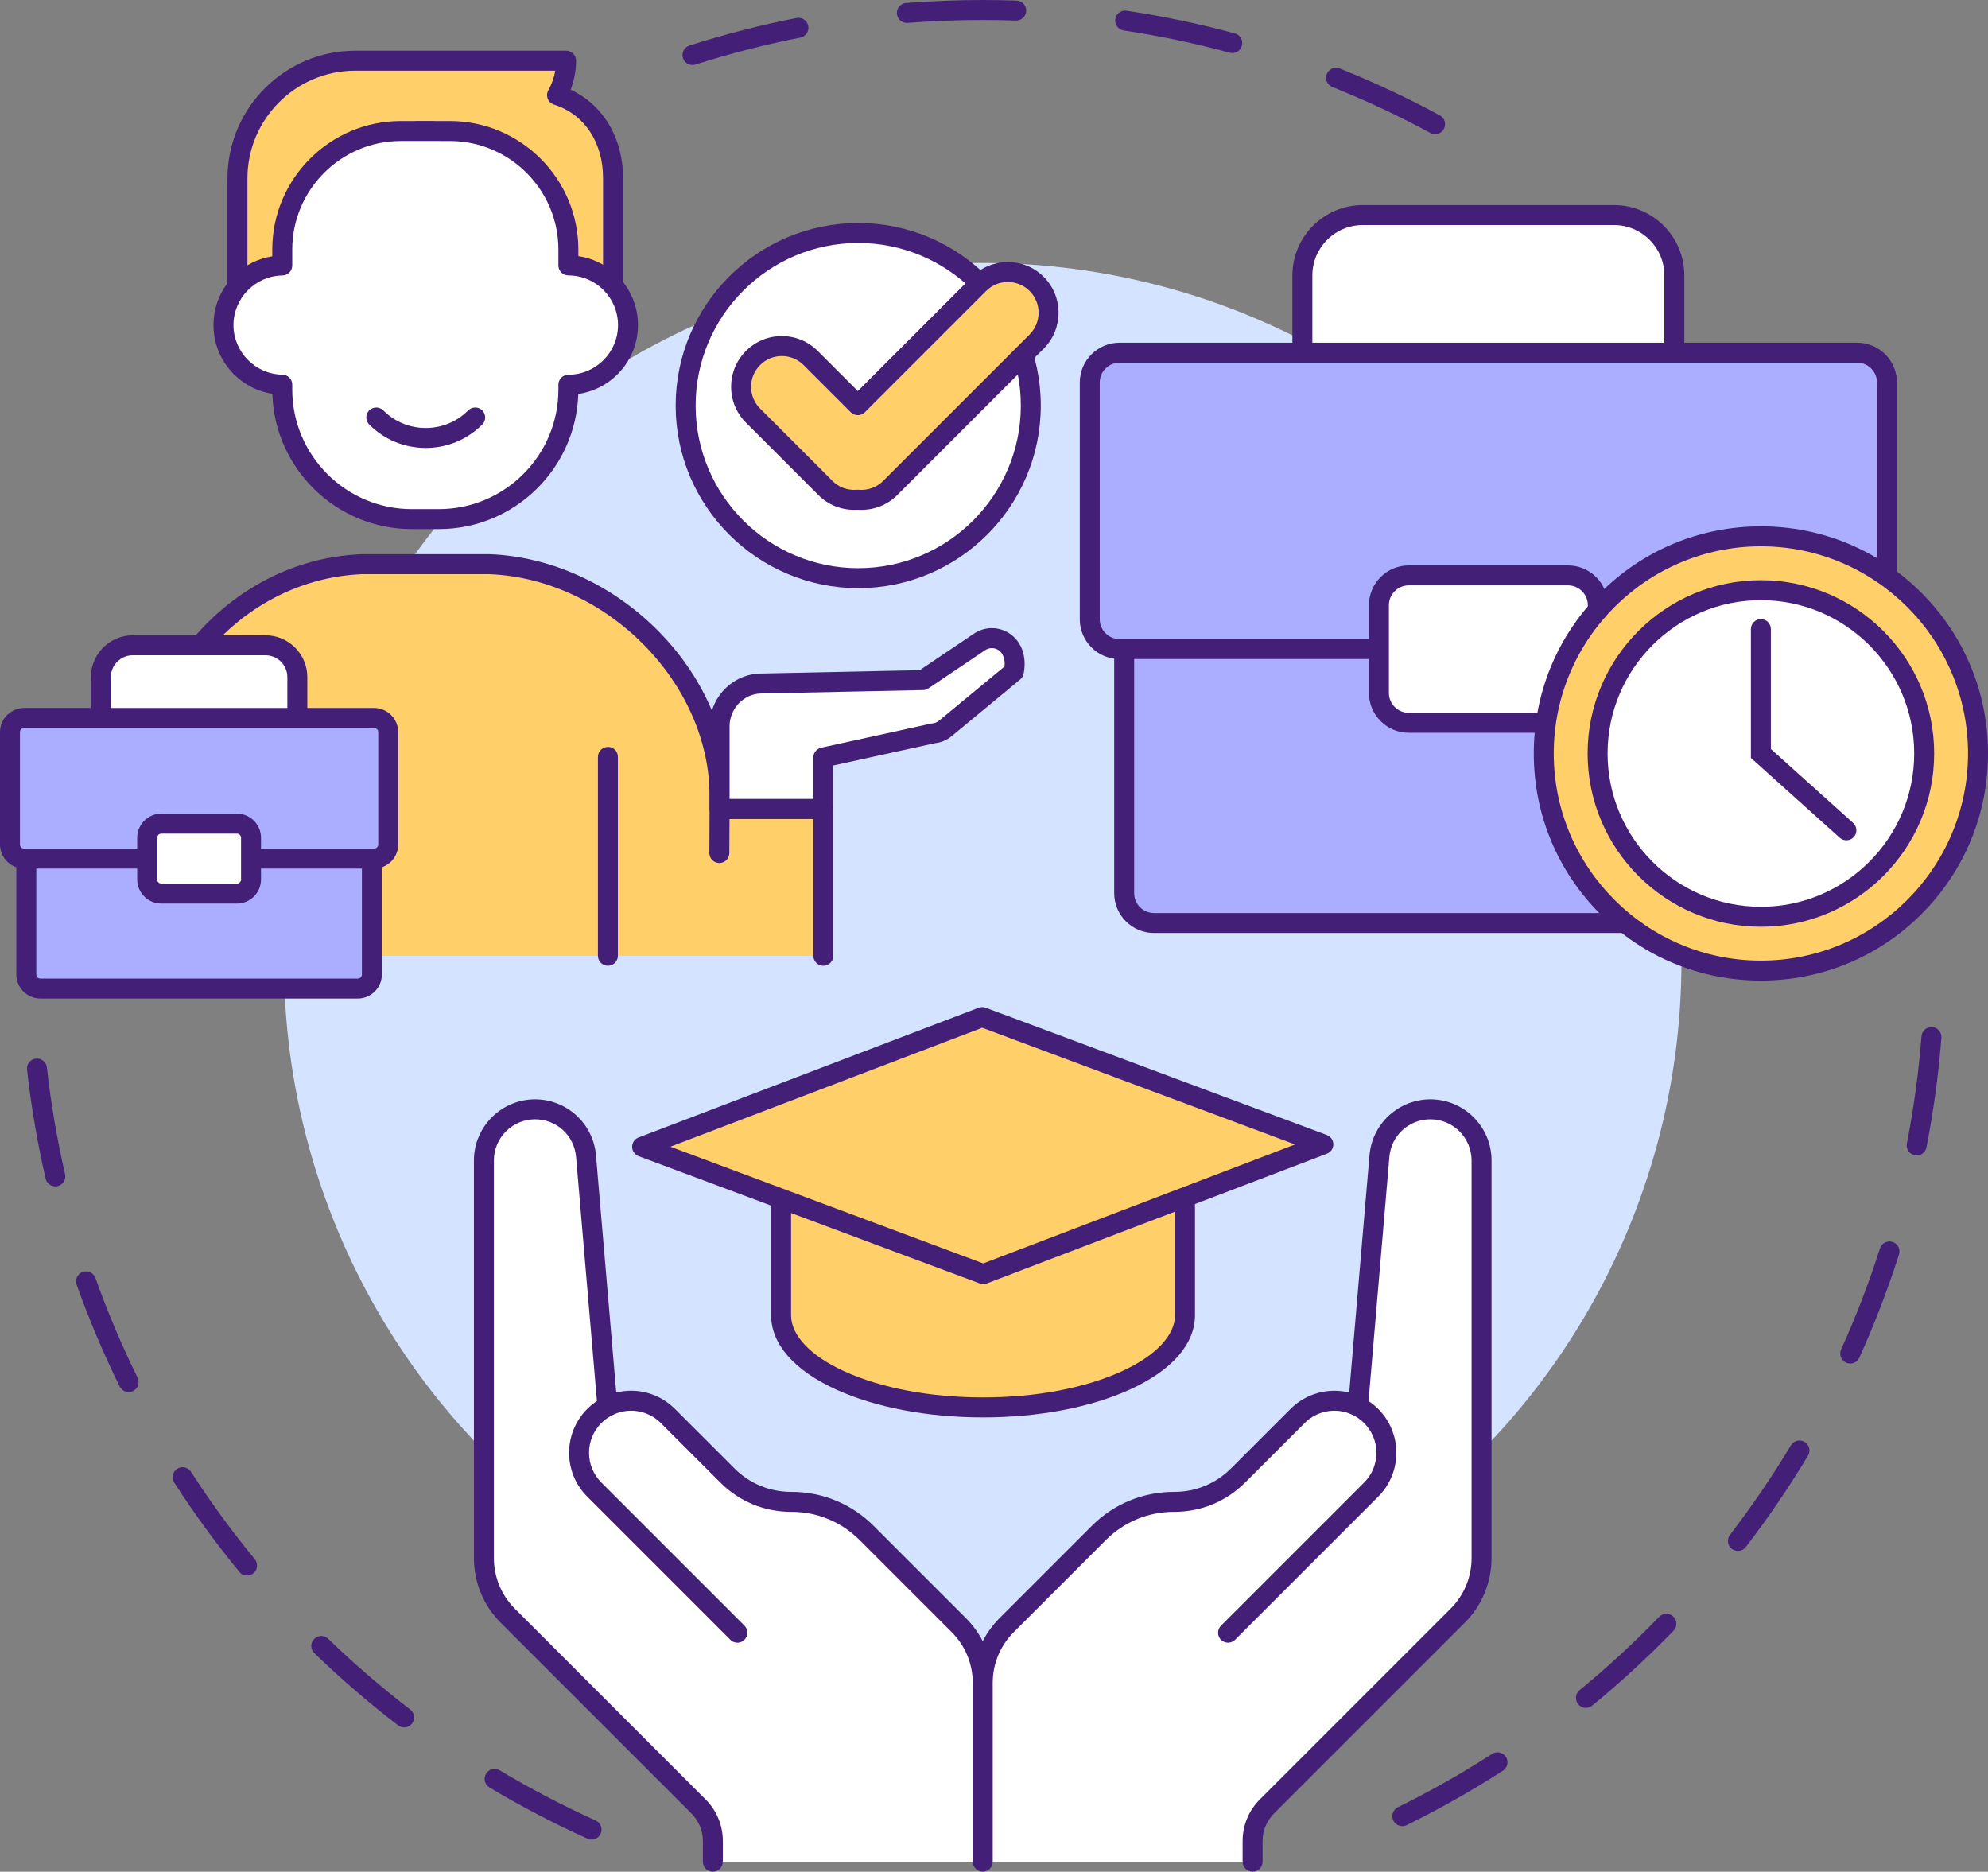 <?xml version="1.0" encoding="UTF-8"?>
<!DOCTYPE svg PUBLIC '-//W3C//DTD SVG 1.0//EN'
          'http://www.w3.org/TR/2001/REC-SVG-20010904/DTD/svg10.dtd'>
<svg height="2824.3" preserveAspectRatio="xMidYMid meet" version="1.0" viewBox="500.0 500.0 3000.0 2824.3" width="3000.0" xmlns="http://www.w3.org/2000/svg" xmlns:xlink="http://www.w3.org/1999/xlink" zoomAndPan="magnify"
><rect x="500.0" y="500.0" width="3000.0" height="2824.3" fill="#808080" stroke="none"/><g
  ><g
    ><g id="change1_6"
      ><path d="M2616.22,3255.593c-5.562,0-10.908-3.091-13.531-8.418c-3.673-7.464-0.599-16.497,6.866-20.171 c48.653-23.94,96.474-50.998,142.135-80.425c6.994-4.502,16.319-2.49,20.825,4.503s2.491,16.317-4.503,20.825 c-46.629,30.048-95.465,57.681-145.154,82.132C2620.72,3255.095,2618.453,3255.593,2616.22,3255.593z M2893.258,3077.093 c-4.357,0-8.678-1.879-11.658-5.51c-5.277-6.433-4.341-15.928,2.092-21.206c41.961-34.425,82.391-71.658,120.165-110.662 c5.792-5.977,15.328-6.129,21.305-0.341c5.977,5.789,6.13,15.327,0.341,21.305c-38.572,39.825-79.854,77.843-122.697,112.996 C2900.003,3075.972,2896.621,3077.093,2893.258,3077.093z M3122.558,2840.305c-3.203,0-6.431-1.018-9.168-3.118 c-6.598-5.069-7.839-14.528-2.77-21.126c33.096-43.087,64.026-88.524,91.93-135.052c4.278-7.136,13.531-9.455,20.671-5.173 c7.136,4.279,9.451,13.534,5.172,20.669c-28.496,47.514-60.079,93.915-93.875,137.91 C3131.549,2838.278,3127.078,2840.305,3122.558,2840.305z M3292.083,2557.569c-2.075,0-4.186-0.431-6.199-1.342 c-7.582-3.43-10.946-12.356-7.517-19.937c22.388-49.486,42.109-100.795,58.616-152.504c2.529-7.927,11.009-12.301,18.935-9.771 c7.927,2.53,12.302,11.008,9.772,18.935c-16.859,52.814-37.001,105.219-59.868,155.762 C3303.301,2554.276,3297.819,2557.569,3292.083,2557.569z M3392.372,2243.463c-0.959,0-1.931-0.092-2.906-0.283 c-8.168-1.597-13.492-9.511-11.895-17.678c10.395-53.171,17.82-107.622,22.064-161.839c0.65-8.295,7.917-14.497,16.196-13.844 c8.295,0.65,14.494,7.9,13.845,16.195c-4.335,55.365-11.917,110.969-22.534,165.27 C3405.737,2238.475,3399.432,2243.463,3392.372,2243.463z" fill="#441f78"
      /></g
      ><g id="change1_7"
      ><path d="M2665.62,702.453c-2.421,0-4.879-0.586-7.159-1.82c-47.782-25.865-97.546-49.196-147.914-69.347 c-7.726-3.091-11.482-11.859-8.392-19.585c3.091-7.724,11.854-11.485,19.585-8.392c51.441,20.581,102.266,44.409,151.063,70.824 c7.318,3.961,10.039,13.105,6.077,20.423C2676.157,699.595,2670.974,702.453,2665.62,702.453z M1545.001,598.138 c-6.379,0-12.301-4.081-14.347-10.481c-2.535-7.926,1.836-16.406,9.76-18.941c52.784-16.883,107.15-30.859,161.583-41.539 c8.163-1.597,16.083,3.718,17.685,11.884c1.602,8.165-3.719,16.083-11.884,17.685c-53.298,10.456-106.525,24.14-158.206,40.669 C1548.07,597.906,1546.522,598.138,1545.001,598.138z M2359.567,580.019c-1.305,0-2.631-0.169-3.95-0.529 c-52.348-14.188-106.143-25.473-159.889-33.542c-8.231-1.236-13.899-8.907-12.664-17.136c1.235-8.228,8.912-13.9,17.136-12.661 c54.894,8.239,109.835,19.765,163.3,34.257c8.031,2.178,12.776,10.452,10.601,18.484 C2372.28,575.603,2366.203,580.019,2359.567,580.019z M1868.448,534.63c-7.783,0-14.382-5.99-15.004-13.882 c-0.655-8.295,5.54-15.55,13.834-16.204c38.229-3.016,77.15-4.545,115.679-4.545c16.984,0,34.174,0.298,51.093,0.884 c8.316,0.288,14.823,7.262,14.535,15.579c-0.289,8.315-7.257,14.805-15.58,14.537c-16.57-0.574-33.41-0.864-50.048-0.864 c-37.742,0-75.866,1.497-113.31,4.451C1869.247,534.615,1868.846,534.63,1868.448,534.63z" fill="#441f78"
      /></g
      ><g id="change1_8"
      ><path d="M1392.699,3275.871c-2.073,0-4.179-0.43-6.19-1.336c-50.498-22.797-100.243-48.806-147.857-77.308 c-7.14-4.276-9.463-13.526-5.189-20.667c4.275-7.139,13.526-9.463,20.667-5.188c46.622,27.909,95.332,53.377,144.778,75.699 c7.584,3.425,10.956,12.347,7.533,19.931C1403.925,3272.574,1398.44,3275.871,1392.699,3275.871z M1109.823,3106.573 c-3.2,0-6.422-1.013-9.157-3.111c-43.979-33.724-86.489-70.369-126.352-108.915c-5.982-5.784-6.142-15.321-0.357-21.304 c5.785-5.985,15.322-6.141,21.304-0.358c39.039,37.75,80.671,73.637,123.741,106.662c6.604,5.065,7.851,14.522,2.787,21.125 C1118.824,3104.543,1114.348,3106.573,1109.823,3106.573z M872.869,2877.443c-4.353,0-8.669-1.875-11.649-5.502 c-35.212-42.85-68.3-88.173-98.345-134.712c-4.513-6.991-2.505-16.316,4.486-20.829c6.992-4.513,16.317-2.503,20.829,4.487 c29.423,45.576,61.826,89.961,96.31,131.926c5.283,6.428,4.355,15.923-2.075,21.206 C879.622,2876.32,876.235,2877.443,872.869,2877.443z M694.149,2600.548c-5.557,0-10.901-3.087-13.525-8.407 c-24.524-49.734-46.387-101.406-64.986-153.579c-2.794-7.839,1.295-16.457,9.133-19.252c7.838-2.794,16.457,1.295,19.252,9.133 c18.21,51.083,39.616,101.675,63.629,150.371c3.68,7.462,0.613,16.495-6.851,20.176 C698.659,2600.047,696.387,2600.548,694.149,2600.548z M583.51,2290.218c-6.86,0-13.061-4.715-14.667-11.685 c-12.435-53.936-21.867-109.259-28.031-164.437c-0.924-8.27,5.031-15.723,13.301-16.647c8.269-0.92,15.722,5.031,16.647,13.301 c6.037,54.03,15.271,108.202,27.446,161.012c1.869,8.109-3.189,16.196-11.296,18.066 C585.768,2290.092,584.629,2290.218,583.51,2290.218z" fill="#441f78"
      /></g
      ><g id="change2_1"
      ><circle cx="1982.96" cy="1951.191" fill="#d4e3ff" r="1054.426"
      /></g
    ></g
    ><g
    ><g
      ><g
        ><g
          ><g id="change3_6"
            ><path d="M718.902,1942.285l-0.746-240.61c0-183.046,146.288-342.954,327.561-350.325h193.497 c181.274,7.371,346.689,167.279,346.689,350.325l-0.094,19.033l-0.28,66.521l0.372-66.521h156.551v221.577H718.902 L718.902,1942.285z" fill="#ffcf6a"
            /></g
            ><g id="change1_12"
            ><path d="M1742.453,1957.351c-8.322,0-15.066-6.747-15.066-15.066v-206.512h-126.503l-0.289,51.539 c-0.046,8.291-6.782,14.982-15.063,14.982c-0.025,0-0.051,0-0.076,0c-8.317-0.041-15.028-6.813-14.993-15.129v-0.085 l0.373-85.48c0-171.237-155.068-327.828-331.93-335.184h-192.878c-172.504,7.191-312.804,157.518-312.804,335.257 l0.746,240.564c0.025,8.322-6.698,15.087-15.02,15.114c-0.015,0-0.031,0-0.047,0c-8.3,0-15.039-6.715-15.064-15.02 l-0.746-240.613c0-46.788,9.014-92.74,26.791-136.627c17.195-42.448,41.767-81.042,73.038-114.711 c64.875-69.858,150.886-110.373,242.188-114.086c0.203-0.008,0.408-0.012,0.611-0.012h193.497c0.203,0,0.408,0.005,0.611,0.012 c90.944,3.698,182.554,45.127,251.344,113.665c34.022,33.897,60.872,72.462,79.799,114.618 c19.907,44.336,30.001,90.462,30.001,137.095l-0.021,3.966h141.505c8.322,0,15.066,6.744,15.066,15.066v221.578 C1757.52,1950.605,1750.773,1957.351,1742.453,1957.351z" fill="#441f78"
            /></g
          ></g
          ><g
          ><g id="change4_3"
            ><path d="M2029.99,1513.684l-103.278,85.365c-5.225,4.387-11.662,6.997-18.379,7.558l-165.88,36.385 v77.717h-156.551v-124.642c0-35.172,27.617-63.909,62.135-64.655l244.622-5.129l85.553-57.659 C2001.722,1452.76,2038.201,1470.766,2029.99,1513.684z" fill="#fff"
            /></g
            ><g id="change1_17"
            ><path d="M1742.453,1735.773h-156.551c-8.322,0-15.066-6.747-15.066-15.066v-124.643 c0-20.924,7.928-40.696,22.326-55.677c14.468-15.055,33.841-23.594,54.549-24.041l240.203-5.038l81.878-55.182 c16.195-10.926,37.189-11.041,53.48-0.293c18.419,12.151,26.462,34.836,21.517,60.682c-0.657,3.444-2.496,6.549-5.198,8.782 l-103.279,85.365c-7.245,6.083-16.116,9.848-25.638,10.857l-153.153,33.59v65.597 C1757.52,1729.028,1750.773,1735.773,1742.453,1735.773z M1600.969,1705.64h126.418v-62.651c0-7.078,4.926-13.2,11.838-14.717 l165.88-36.384c0.651-0.143,1.31-0.242,1.974-0.298c3.692-0.309,7.132-1.72,9.945-4.082l98.891-81.74 c1.024-11.281-2.231-20.162-9.239-24.785c-6.099-4.022-13.964-3.973-20.04,0.126l-85.558,57.661 c-2.398,1.616-5.212,2.508-8.104,2.57l-244.622,5.129c-26.123,0.565-47.385,22.812-47.385,49.593V1705.64z M2029.99,1513.684 h0.013H2029.99z" fill="#441f78"
            /></g
          ></g
          ><g
          ><g id="change3_3"
            ><path d="M1340.694,643.558l-0.074,0.004c8.653-15.38,13.642-33.094,13.642-51.996h-318.118 c-98.202,0-177.811,79.611-177.811,177.814v163.328l238.063,2.346c-20.424-38.575-27.523-84.051-19.828-127.018 c7.694-42.965,20.804-81.103,53.345-110.197h22.217l120.412,154.19l81.721,96.862l70.847-17.963V768.82 C1425.109,704.003,1388.604,658.602,1340.694,643.558z" fill="#ffcf6a"
            /></g
            ><g id="change1_22"
            ><path d="M1354.263,963.959c-4.377,0-8.613-1.911-11.516-5.352l-81.721-96.862 c-0.122-0.145-0.242-0.292-0.358-0.443L1144.78,712.904h-8.933c-22.817,22.237-36.23,51.898-44.448,97.786 c-7.138,39.862-0.634,81.524,18.314,117.313c2.485,4.693,2.316,10.349-0.447,14.885c-2.761,4.535-7.686,7.279-13.019,7.232 l-238.062-2.346c-8.262-0.081-14.918-6.803-14.918-15.066V769.38c0-106.356,86.524-192.881,192.878-192.881h318.118 c8.322,0,15.066,6.745,15.066,15.066c0,14.971-2.807,29.837-8.204,43.763c20.735,9.589,38.515,24.403,52.037,43.485 c17.672,24.943,27.014,56.068,27.014,90.008V930.93c0,6.894-4.68,12.911-11.364,14.604l-70.847,17.963 C1356.738,963.808,1355.495,963.959,1354.263,963.959z M1284.241,842.53l75.458,89.439l50.344-12.766V768.819 c0-53.799-27.995-96.121-73.12-110.653c-3.7-0.936-6.968-3.261-9.059-6.592c-2.939-4.678-3.082-10.588-0.374-15.402 c5.172-9.192,8.697-19.211,10.44-29.542h-301.786c-89.738,0-162.744,73.008-162.744,162.747v148.409l199.477,1.965 c-14.035-36.196-18.012-76-11.14-114.375c7.042-39.327,19.458-84.193,58.133-118.773c2.761-2.47,6.337-3.835,10.042-3.835 h22.217c4.64,0,9.02,2.138,11.875,5.794L1284.241,842.53z" fill="#441f78"
            /></g
          ></g
          ><g
          ><g id="change4_5"
            ><path d="M1357.717,900.549v-23.89c0-98.844-80.127-178.971-178.971-178.971h-73.826 c-98.844,0-178.972,80.128-178.972,178.971v23.954c-49.094,0.686-88.696,40.643-88.696,89.9 c0,49.257,39.602,89.214,88.696,89.9v7.334c0,108.023,87.57,195.594,195.594,195.594h40.585 c108.023,0,195.592-87.57,195.592-195.594v-7.27c49.686,0,89.964-40.278,89.964-89.964 C1447.683,940.827,1407.403,900.549,1357.717,900.549z" fill="#fff"
            /></g
            ><g id="change1_20"
            ><path d="M1162.124,1298.405h-40.585c-113.982,0-207.11-90.999-210.56-204.16 c-22.125-3.416-42.51-13.786-58.509-29.98c-19.53-19.766-30.288-45.961-30.288-73.753s10.756-53.986,30.288-73.753 c15.975-16.17,36.322-26.531,58.409-29.963v-10.137c0-106.994,87.044-194.039,194.039-194.039h73.826 c106.994,0,194.038,87.044,194.038,194.039v9.901c50.803,7.329,89.964,51.153,89.964,103.953 c0,52.835-39.218,96.684-90.07,103.968C1369.108,1207.533,1276.027,1298.405,1162.124,1298.405z M1104.92,712.754 c-90.377,0-163.905,73.528-163.905,163.905v23.954c0,8.238-6.618,14.949-14.856,15.064 c-40.714,0.568-73.839,34.14-73.839,74.834c0,40.695,33.125,74.266,73.841,74.837c8.238,0.114,14.855,6.825,14.855,15.064 v7.334c0,99.542,80.983,180.526,180.526,180.526h40.585c99.542,0,180.526-80.983,180.526-180.526v-7.27 c0-8.322,6.747-15.066,15.066-15.066c41.299,0,74.897-33.599,74.897-74.899c0-41.299-33.599-74.896-74.899-74.896 c-8.322,0-15.066-6.747-15.066-15.066v-23.89c0-90.377-73.528-163.905-163.906-163.905L1104.92,712.754L1104.92,712.754z" fill="#441f78"
            /></g
          ></g
          ><g id="change1_3"
          ><path d="M1142.467,1175.944c-32.223,0-62.519-12.548-85.305-35.334c-5.883-5.885-5.883-15.423,0-21.307 c5.885-5.883,15.423-5.883,21.307,0c17.093,17.095,39.822,26.509,63.997,26.509s46.904-9.414,63.997-26.509 c5.885-5.883,15.423-5.883,21.307,0c5.883,5.885,5.883,15.423,0,21.307C1204.984,1163.395,1174.691,1175.944,1142.467,1175.944z" fill="#441f78"
          /></g
          ><g id="change1_4"
          ><path d="M1417.367,1957.306c-8.322,0-15.066-6.744-15.066-15.066v-300.087 c0-8.322,6.747-15.066,15.066-15.066s15.066,6.744,15.066,15.066v300.087 C1432.433,1950.562,1425.688,1957.306,1417.367,1957.306z" fill="#441f78"
          /></g
          ><g id="change1_5"
          ><path d="M867.567,1957.306c-8.322,0-15.066-6.744-15.066-15.066v-300.086 c0-8.322,6.747-15.066,15.066-15.066c8.32,0,15.066,6.744,15.066,15.066v300.086 C882.633,1950.559,875.888,1957.306,867.567,1957.306z" fill="#441f78"
          /></g
        ></g
        ><g
        ><g
          ><g id="change4_6"
            ><circle cx="1795.115" cy="1112.008" fill="#fff" r="260.43"
            /></g
            ><g id="change1_23"
            ><path d="M1795.115,1387.506c-151.908,0-275.498-123.587-275.498-275.498 c0-151.91,123.587-275.498,275.498-275.498s275.498,123.587,275.498,275.498S1947.026,1387.506,1795.115,1387.506z M1795.115,866.644c-135.293,0-245.364,110.071-245.364,245.364c0,135.295,110.071,245.364,245.364,245.364 c135.295,0,245.365-110.071,245.365-245.364S1930.409,866.644,1795.115,866.644z" fill="#441f78"
            /></g
          ></g
          ><g
          ><g id="change3_1"
            ><path d="M2064.387,928.444L2064.387,928.444c-24.005-24.005-62.922-24.005-86.927,0l-182.957,182.959 l-71.202-71.2c-24.005-24.005-62.922-24.005-86.926,0c-24.005,24.005-24.005,62.922,0,86.927l109.446,109.448 c13.334,13.335,31.254,18.984,48.68,17.503c17.426,1.482,35.344-4.168,48.68-17.503l221.206-221.206 C2088.389,991.366,2088.389,952.447,2064.387,928.444z" fill="#ffcf6a"
            /></g
            ><g id="change1_18"
            ><path d="M1789.097,1269.374c-20.305,0-39.666-7.881-53.93-22.146l-109.446-109.445 c-14.454-14.456-22.415-33.675-22.415-54.118s7.961-39.662,22.417-54.118c14.454-14.454,33.674-22.415,54.117-22.415 c20.443,0,39.661,7.961,54.117,22.416l60.547,60.547l172.306-172.306c29.84-29.84,78.395-29.841,108.234,0c0,0,0,0,0,0.001 c29.839,29.84,29.839,78.394,0,108.232l-221.205,221.206c-15.527,15.526-37.087,23.48-59.334,21.96 C1792.695,1269.312,1790.892,1269.374,1789.097,1269.374z M1679.838,1037.266c-12.394,0-24.046,4.827-32.809,13.59 c-8.765,8.763-13.59,20.415-13.59,32.809c0,12.394,4.828,24.044,13.59,32.809l109.446,109.446 c9.528,9.53,22.933,14.319,36.751,13.145c0.85-0.071,1.702-0.074,2.552,0c13.823,1.171,27.221-3.616,36.751-13.145 l221.207-221.206c18.09-18.09,18.087-47.527,0-65.618c-18.091-18.091-47.529-18.092-65.62,0l-182.959,182.959 c-5.885,5.883-15.424,5.883-21.307,0l-71.202-71.2C1703.883,1042.092,1692.232,1037.266,1679.838,1037.266z" fill="#441f78"
            /></g
          ></g
        ></g
      ></g
      ><g
      ><g
        ><g id="change5_2"
          ><path d="M539.718,1795.628v174.755c0,11.798,9.56,21.357,21.35,21.357h478.787 c11.784,0,21.35-9.558,21.35-21.357v-174.755H539.718z" fill="#abaeff"
          /></g
          ><g id="change1_1"
          ><path d="M1039.856,2006.807H561.069c-20.08,0-36.417-16.339-36.417-36.423v-174.755 c0-8.322,6.747-15.066,15.066-15.066c8.32,0,15.066,6.744,15.066,15.066v174.755c0,3.468,2.818,6.289,6.284,6.289h478.787 c3.465,0,6.283-2.821,6.283-6.289v-174.755c0-8.322,6.747-15.066,15.066-15.066c8.32,0,15.066,6.744,15.066,15.066v174.755 C1076.272,1990.467,1059.936,2006.807,1039.856,2006.807z" fill="#441f78"
          /></g
        ></g
        ><g
        ><g id="change4_10"
          ><path d="M948.708,1583.41v-61.6c0-26.553-21.52-48.072-48.079-48.072H700.293 c-26.553,0-48.079,21.522-48.079,48.072v61.6H948.708z" fill="#fff"
          /></g
          ><g id="change1_28"
          ><path d="M948.707,1598.475c-8.322,0-15.066-6.747-15.066-15.066v-61.6 c0-18.2-14.809-33.006-33.011-33.006H700.293c-18.203,0-33.014,14.807-33.014,33.006v61.6c0,8.322-6.745,15.066-15.066,15.066 c-8.322,0-15.066-6.747-15.066-15.066v-61.6c0-34.815,28.328-63.139,63.146-63.139h200.334 c34.818,0,63.145,28.325,63.145,63.139v61.6C963.774,1591.73,957.027,1598.475,948.707,1598.475z" fill="#441f78"
          /></g
        ></g
        ><g
        ><g id="change5_4"
          ><path d="M878.818,1795.622h185.678c11.798,0,21.357-9.558,21.357-21.349v-169.515 c0-11.792-9.558-21.35-21.357-21.35H536.418c-11.792,0-21.35,9.558-21.35,21.35v169.515c0,11.792,9.559,21.349,21.35,21.349 h185.685H878.818z" fill="#abaeff"
          /></g
          ><g id="change1_10"
          ><path d="M1064.495,1810.688H878.817c-8.322,0-15.066-6.747-15.066-15.066 c0-8.322,6.745-15.066,15.066-15.066h185.678c3.468,0,6.289-2.818,6.289-6.284v-169.515c0-3.465-2.822-6.283-6.289-6.283 H536.418c-3.466,0-6.284,2.818-6.284,6.283v169.515c0,3.465,2.818,6.284,6.284,6.284h185.685 c8.322,0,15.066,6.744,15.066,15.066c0,8.322-6.745,15.066-15.066,15.066H536.418c-20.081,0-36.418-16.337-36.418-36.416 v-169.515c0-20.08,16.337-36.417,36.418-36.417h528.077c20.083,0,36.423,16.337,36.423,36.417v169.515 C1100.919,1794.351,1084.58,1810.688,1064.495,1810.688z" fill="#441f78"
          /></g
        ></g
        ><g
        ><g id="change4_8"
          ><path d="M743.451,1848.394h114.022c11.792,0,21.35-9.557,21.35-21.349v-62.841 c0-11.792-9.558-21.349-21.35-21.349H743.452c-11.792,0-21.349,9.557-21.349,21.349v62.841 C722.102,1838.836,731.659,1848.394,743.451,1848.394z" fill="#fff"
          /></g
          ><g id="change1_25"
          ><path d="M857.475,1863.459H743.453c-20.08,0-36.417-16.337-36.417-36.416v-62.839 c0-20.08,16.337-36.416,36.417-36.416h114.022c20.08,0,36.417,16.337,36.417,36.416v62.839 C893.89,1847.125,877.554,1863.459,857.475,1863.459z M743.451,1757.922c-3.465,0-6.283,2.818-6.283,6.284v62.839 c0,3.465,2.818,6.283,6.283,6.283h114.022c3.463,0,6.283-2.818,6.283-6.283v-62.839c0-3.465-2.818-6.284-6.283-6.284H743.451z" fill="#441f78"
          /></g
        ></g
      ></g
    ></g
    ><g
    ><g
      ><g
        ><g id="change5_3"
          ><path d="M2196.471,1479.462v368.323c0,24.869,20.146,45.013,45,45.013h1009.12 c24.836,0,44.999-20.145,44.999-45.013v-368.323L2196.471,1479.462L2196.471,1479.462z" fill="#abaeff"
          /></g
          ><g id="change1_2"
          ><path d="M3250.59,1907.866H2241.47c-33.12,0-60.065-26.952-60.065-60.079v-368.323 c0-8.322,6.744-15.066,15.066-15.066s15.066,6.745,15.066,15.066v368.323c0,16.512,13.429,29.946,29.934,29.946h1009.12 c16.505,0,29.93-13.434,29.93-29.946v-368.323c0-8.322,6.744-15.066,15.066-15.066c8.322,0,15.066,6.745,15.066,15.066v368.323 C3310.653,1880.913,3283.709,1907.866,3250.59,1907.866z" fill="#441f78"
          /></g
        ></g
        ><g
        ><g id="change4_2"
          ><path d="M3026.673,1032.176V915.561c0-50.266-40.74-91.008-91.019-91.008h-379.257 c-50.266,0-91.021,40.742-91.021,91.008v116.615H3026.673z" fill="#fff"
          /></g
          ><g id="change1_16"
          ><path d="M3026.673,1047.243c-8.322,0-15.066-6.747-15.066-15.066V915.562 c0-41.874-34.072-75.94-75.952-75.94h-379.257c-41.88,0-75.955,34.067-75.955,75.94v116.615c0,8.322-6.744,15.066-15.066,15.066 c-8.322,0-15.066-6.747-15.066-15.066V915.562c0-58.489,47.59-106.073,106.087-106.073h379.257 c58.495,0,106.084,47.584,106.084,106.073v116.615C3041.738,1040.497,3034.994,1047.243,3026.673,1047.243z" fill="#441f78"
          /></g
        ></g
        ><g
        ><g id="change5_1"
          ><path d="M2911.176,1479.447h391.347c24.869,0,45.013-20.144,45.013-44.997v-357.279 c0-24.852-20.145-44.997-45.013-44.997H2189.518c-24.852,0-45,20.145-45,44.997v357.279c0,24.852,20.146,44.997,45,44.997 h391.36H2911.176z" fill="#abaeff"
          /></g
          ><g id="change1_14"
          ><path d="M3302.523,1494.513h-391.347c-8.322,0-15.066-6.745-15.066-15.066 c0-8.32,6.745-15.066,15.066-15.066h391.347c16.512,0,29.946-13.427,29.946-29.93v-357.279c0-16.504-13.434-29.93-29.946-29.93 H2189.517c-16.505,0-29.933,13.426-29.933,29.93v357.279c0,16.504,13.429,29.93,29.933,29.93h391.36 c8.322,0,15.066,6.747,15.066,15.066c0,8.322-6.745,15.066-15.066,15.066h-391.362c-33.119,0-60.064-26.945-60.064-60.064 V1077.17c0-33.119,26.945-60.064,60.064-60.064h1113.005c33.127,0,60.077,26.945,60.077,60.064v357.279 C3362.6,1467.57,3335.649,1494.513,3302.523,1494.513z" fill="#441f78"
          /></g
        ></g
        ><g
        ><g id="change4_4"
          ><path d="M2625.871,1590.673h240.32c24.853,0,44.998-20.145,44.998-44.997v-132.445 c0-24.852-20.146-44.997-44.998-44.997h-240.32c-24.852,0-44.997,20.145-44.997,44.997v132.445 C2580.873,1570.529,2601.018,1590.673,2625.871,1590.673z" fill="#fff"
          /></g
          ><g id="change1_19"
          ><path d="M2866.191,1605.741H2625.87c-33.119,0-60.063-26.945-60.063-60.064v-132.446 c0-33.119,26.944-60.064,60.063-60.064h240.321c33.119,0,60.063,26.945,60.063,60.064v132.445 C2926.255,1578.795,2899.31,1605.741,2866.191,1605.741z M2625.87,1383.298c-16.505,0-29.931,13.427-29.931,29.93v132.445 c0,16.505,13.427,29.93,29.931,29.93h240.321c16.505,0,29.93-13.427,29.93-29.93v-132.445c0-16.504-13.427-29.93-29.93-29.93 H2625.87z" fill="#441f78"
          /></g
        ></g
      ></g
      ><g
      ><g
        ><g
          ><g id="change3_2"
            ><circle cx="3157.19" cy="1636.99" fill="#ffcf6a" r="327.649"
            /></g
            ><g id="change1_21"
            ><path d="M3157.279,1979.691c-91.543,0-177.607-35.649-242.339-100.383 c-64.731-64.731-100.379-150.796-100.379-242.34c0-91.544,35.648-177.608,100.379-242.34 c64.732-64.731,150.796-100.381,242.339-100.381c91.544,0,177.609,35.649,242.34,100.381 c64.732,64.731,100.381,150.796,100.381,242.34c0,91.544-35.648,177.609-100.381,242.343 C3334.889,1944.04,3248.824,1979.691,3157.279,1979.691z M3157.279,1324.38c-172.361,0-312.588,140.225-312.588,312.588 s140.226,312.589,312.588,312.589c172.362,0,312.59-140.228,312.59-312.589 C3469.869,1464.605,3329.641,1324.38,3157.279,1324.38z" fill="#441f78"
            /></g
          ></g
          ><g
          ><g id="change4_11"
            ><path d="M3157.282,1883.381c-135.873,0-246.414-110.539-246.414-246.415 c0-135.868,110.541-246.409,246.414-246.409c135.873,0,246.413,110.541,246.413,246.409 C3403.695,1772.84,3293.154,1883.381,3157.282,1883.381z" fill="#fff"
            /></g
            ><g id="change1_13"
            ><path d="M3157.282,1898.447c-144.18,0-261.478-117.3-261.478-261.482 c0-144.178,117.299-261.476,261.478-261.476c144.179,0,261.478,117.298,261.478,261.476 C3418.76,1781.147,3301.461,1898.447,3157.282,1898.447z M3157.282,1405.624c-127.564,0-231.347,103.78-231.347,231.342 c0,127.566,103.782,231.349,231.347,231.349s231.346-103.782,231.346-231.349 C3388.628,1509.402,3284.846,1405.624,3157.282,1405.624z" fill="#441f78"
            /></g
          ></g
        ></g
        ><g id="change1_24"
        ><path d="M3286.336,1767.984c-3.588,0-7.186-1.274-10.063-3.858l-134.06-120.441v-194.442 c0-8.322,6.745-15.066,15.066-15.066c8.32,0,15.066,6.745,15.066,15.066v181.006l124.067,111.461 c6.19,5.561,6.699,15.088,1.138,21.277C3294.574,1766.298,3290.464,1767.983,3286.336,1767.984z" fill="#441f78"
        /></g
      ></g
    ></g
    ><g
    ><g
      ><g
        ><g
          ><g id="change4_1"
            ><path d="M1575.768,3309.253v-31.033c0-19.637-7.801-38.47-21.688-52.356l-287.699-287.699 c-23.143-23.143-36.144-54.531-36.144-87.26v-599.767c0-42.635,34.562-77.198,77.198-77.198l0,0 c40.09,0,73.506,30.686,76.917,70.629l31.602,370.06l0.429,7.773c29.55-15.234,66.744-10.468,91.511,14.298l89.817,89.815 c25.457,25.457,59.984,39.758,95.986,39.758h0.728c42.546,0,83.352,16.902,113.436,46.986l138.994,138.994 c23.143,23.143,36.144,54.531,36.144,87.26v269.734v-269.734c0-32.729,13.002-64.117,36.144-87.26l138.994-138.994 c30.085-30.085,70.891-46.986,113.438-46.986h0.725c36.002,0,70.529-14.301,95.986-39.758l89.815-89.815 c24.551-24.551,61.311-29.448,90.733-14.694l1.206-7.378l31.602-370.06c3.412-39.945,36.83-70.629,76.917-70.629l0,0 c42.635,0,77.198,34.562,77.198,77.198v599.767c0,32.729-13.002,64.117-36.144,87.26l-287.699,287.699 c-13.885,13.885-21.688,32.719-21.688,52.356v31.033h-814.456V3309.253z" fill="#fff"
            /></g
            ><g id="change1_15"
            ><path d="M2390.231,3324.318c-8.322,0-15.066-6.745-15.066-15.066v-31.032 c0-23.802,9.267-46.179,26.099-63.01l287.699-287.698c20.462-20.464,31.731-47.669,31.731-76.605V2251.14 c0-34.26-27.874-62.131-62.133-62.131c-32.525,0-59.139,24.438-61.906,56.845l-31.604,370.06 c-0.033,0.385-0.08,0.768-0.141,1.15l-1.208,7.377c-0.772,4.73-3.75,8.81-8.018,10.987c-4.268,2.177-9.319,2.196-13.603,0.049 c-24.478-12.274-53.945-7.5-73.326,11.881l-89.814,89.814c-28.485,28.484-66.357,44.171-106.639,44.171h-0.728 c-38.826,0-75.328,15.119-102.783,42.575l-138.995,138.994c-20.462,20.461-31.732,47.668-31.732,76.607v269.733 c0,8.322-6.744,15.066-15.066,15.066s-15.066-6.745-15.066-15.066v-269.733c0-28.939-11.269-56.143-31.732-76.607 l-138.994-138.994c-27.455-27.455-63.958-42.575-102.783-42.575h-0.726c-40.284,0-78.155-15.687-106.639-44.171l-89.814-89.814 c-19.609-19.61-49.33-24.258-73.953-11.561c-4.54,2.34-9.957,2.221-14.388-0.315c-4.433-2.537-7.278-7.147-7.559-12.247 l-0.415-7.549l-31.583-369.831c-2.767-32.407-29.382-56.845-61.906-56.845c-34.259,0-62.132,27.872-62.132,62.132v599.767 c0,28.938,11.269,56.143,31.732,76.607l287.699,287.698c16.829,16.832,26.099,39.208,26.099,63.01v31.032 c0,8.322-6.744,15.066-15.066,15.066s-15.066-6.745-15.066-15.066v-31.032c0-15.753-6.134-30.565-17.272-41.705 l-287.699-287.698c-26.153-26.155-40.557-60.926-40.557-97.913V2251.14c0-50.875,41.39-92.265,92.264-92.265 c23.173,0,45.335,8.633,62.403,24.305c17.069,15.672,27.555,37.02,29.527,60.108l30.573,358.017 c31.333-7.79,64.96,1.095,88.61,24.744l89.814,89.814c22.792,22.793,53.099,35.345,85.333,35.345h0.728 c46.875,0,90.944,18.254,124.092,51.4l138.995,138.995c10.417,10.417,18.969,22.198,25.49,34.946 c6.521-12.748,15.073-24.53,25.491-34.947l138.994-138.994c33.146-33.146,77.214-51.4,124.09-51.4h0.728 c32.234,0,62.538-12.552,85.333-35.345l89.814-89.814c23.572-23.57,57.269-32.486,88.607-24.729l30.577-358.033 c1.971-23.088,12.457-44.436,29.526-60.108c17.069-15.673,39.23-24.305,62.403-24.305c50.876,0,92.265,41.39,92.265,92.265 v599.767c0,36.986-14.402,71.759-40.556,97.913l-287.701,287.698c-11.137,11.138-17.273,25.95-17.273,41.705v31.032 C2405.298,3317.574,2398.553,3324.318,2390.231,3324.318z" fill="#441f78"
            /></g
          ></g
          ><g
          ><g id="change4_7"
            ><path d="M1416.384,2622.405c-7.041,3.631-13.651,8.397-19.551,14.298l0,0 c-30.669,30.669-30.669,80.393,0,111.062l215.956,215.955L1416.384,2622.405z" fill="#fff"
            /></g
            ><g id="change1_9"
            ><path d="M1612.789,2978.789c-3.856,0-7.711-1.471-10.653-4.413l-215.955-215.955 c-36.495-36.495-36.495-95.875,0-132.371c6.881-6.881,14.721-12.613,23.301-17.037c7.397-3.812,16.482-0.907,20.295,6.487 c3.813,7.396,0.908,16.482-6.488,20.295c-5.808,2.995-11.126,6.885-15.801,11.561c-11.988,11.986-18.59,27.924-18.59,44.877 c0,16.954,6.601,32.89,18.59,44.878l215.956,215.957c5.883,5.884,5.883,15.423,0,21.306 C1620.5,2977.32,1616.646,2978.789,1612.789,2978.789z" fill="#441f78"
            /></g
          ></g
        ></g
        ><g
        ><g id="change4_9"
          ><path d="M2548.836,2622.01c7.334,3.678,14.211,8.576,20.329,14.694l0,0 c30.669,30.669,30.669,80.393,0,111.062l-215.955,215.955L2548.836,2622.01z" fill="#fff"
          /></g
          ><g id="change1_27"
          ><path d="M2353.209,2978.789c-3.856,0-7.713-1.471-10.653-4.413c-5.885-5.884-5.885-15.423,0-21.306 l215.955-215.957c11.986-11.986,18.588-27.924,18.588-44.877s-6.6-32.89-18.588-44.877c-4.846-4.846-10.376-8.844-16.432-11.881 c-7.438-3.731-10.444-12.783-6.714-20.22c3.728-7.438,12.781-10.447,20.222-6.715c8.945,4.487,17.098,10.377,24.23,17.51 c36.495,36.495,36.495,95.876,0,132.371l-215.955,215.955C2360.922,2977.32,2357.065,2978.789,2353.209,2978.789z" fill="#441f78"
          /></g
        ></g
      ></g
      ><g
      ><g
        ><g id="change3_4"
          ><path d="M2288.224,2308.676v176.039c0,76.789-136.443,139.041-304.755,139.041 s-304.753-62.251-304.753-139.041v-175.411L2288.224,2308.676z" fill="#ffcf6a"
          /></g
          ><g id="change1_26"
          ><path d="M1983.469,2638.823c-83.514,0-162.265-14.945-221.746-42.083 c-63.243-28.853-98.073-68.639-98.073-112.024v-175.411c0-8.322,6.744-15.066,15.066-15.066c8.322,0,15.066,6.747,15.066,15.066 v175.411c0,30.445,29.321,61.283,80.447,84.61c55.64,25.385,129.949,39.365,209.239,39.365c79.29,0,153.6-13.981,209.24-39.365 c51.126-23.327,80.448-54.164,80.448-84.61v-176.039c0-8.322,6.744-15.066,15.066-15.066s15.066,6.744,15.066,15.066v176.039 c0,43.385-34.83,83.171-98.073,112.024C2145.734,2623.877,2066.983,2638.823,1983.469,2638.823z" fill="#441f78"
          /></g
        ></g
        ><g
        ><g id="change3_5"
          ><path d="M1983.796 2422.569L1468.996 2230.505 1982.203 2034.76 2497.005 2226.825z" fill="#ffcf6a"
          /></g
          ><g id="change1_11"
          ><path d="M1983.797,2437.635c-1.783,0-3.568-0.316-5.266-0.951l-514.801-192.063 c-5.874-2.192-9.777-7.792-9.8-14.062c-0.023-6.268,3.839-11.897,9.698-14.132l513.205-195.744 c3.424-1.306,7.204-1.321,10.635-0.038l514.801,192.064c5.874,2.192,9.776,7.791,9.8,14.061 c0.023,6.271-3.837,11.897-9.697,14.132l-513.209,195.744C1987.437,2437.306,1985.617,2437.635,1983.797,2437.635z M1511.681,2230.35l472.056,176.118l470.582-179.487l-472.057-176.118L1511.681,2230.35z" fill="#441f78"
          /></g
        ></g
      ></g
    ></g
  ></g
></svg
>
